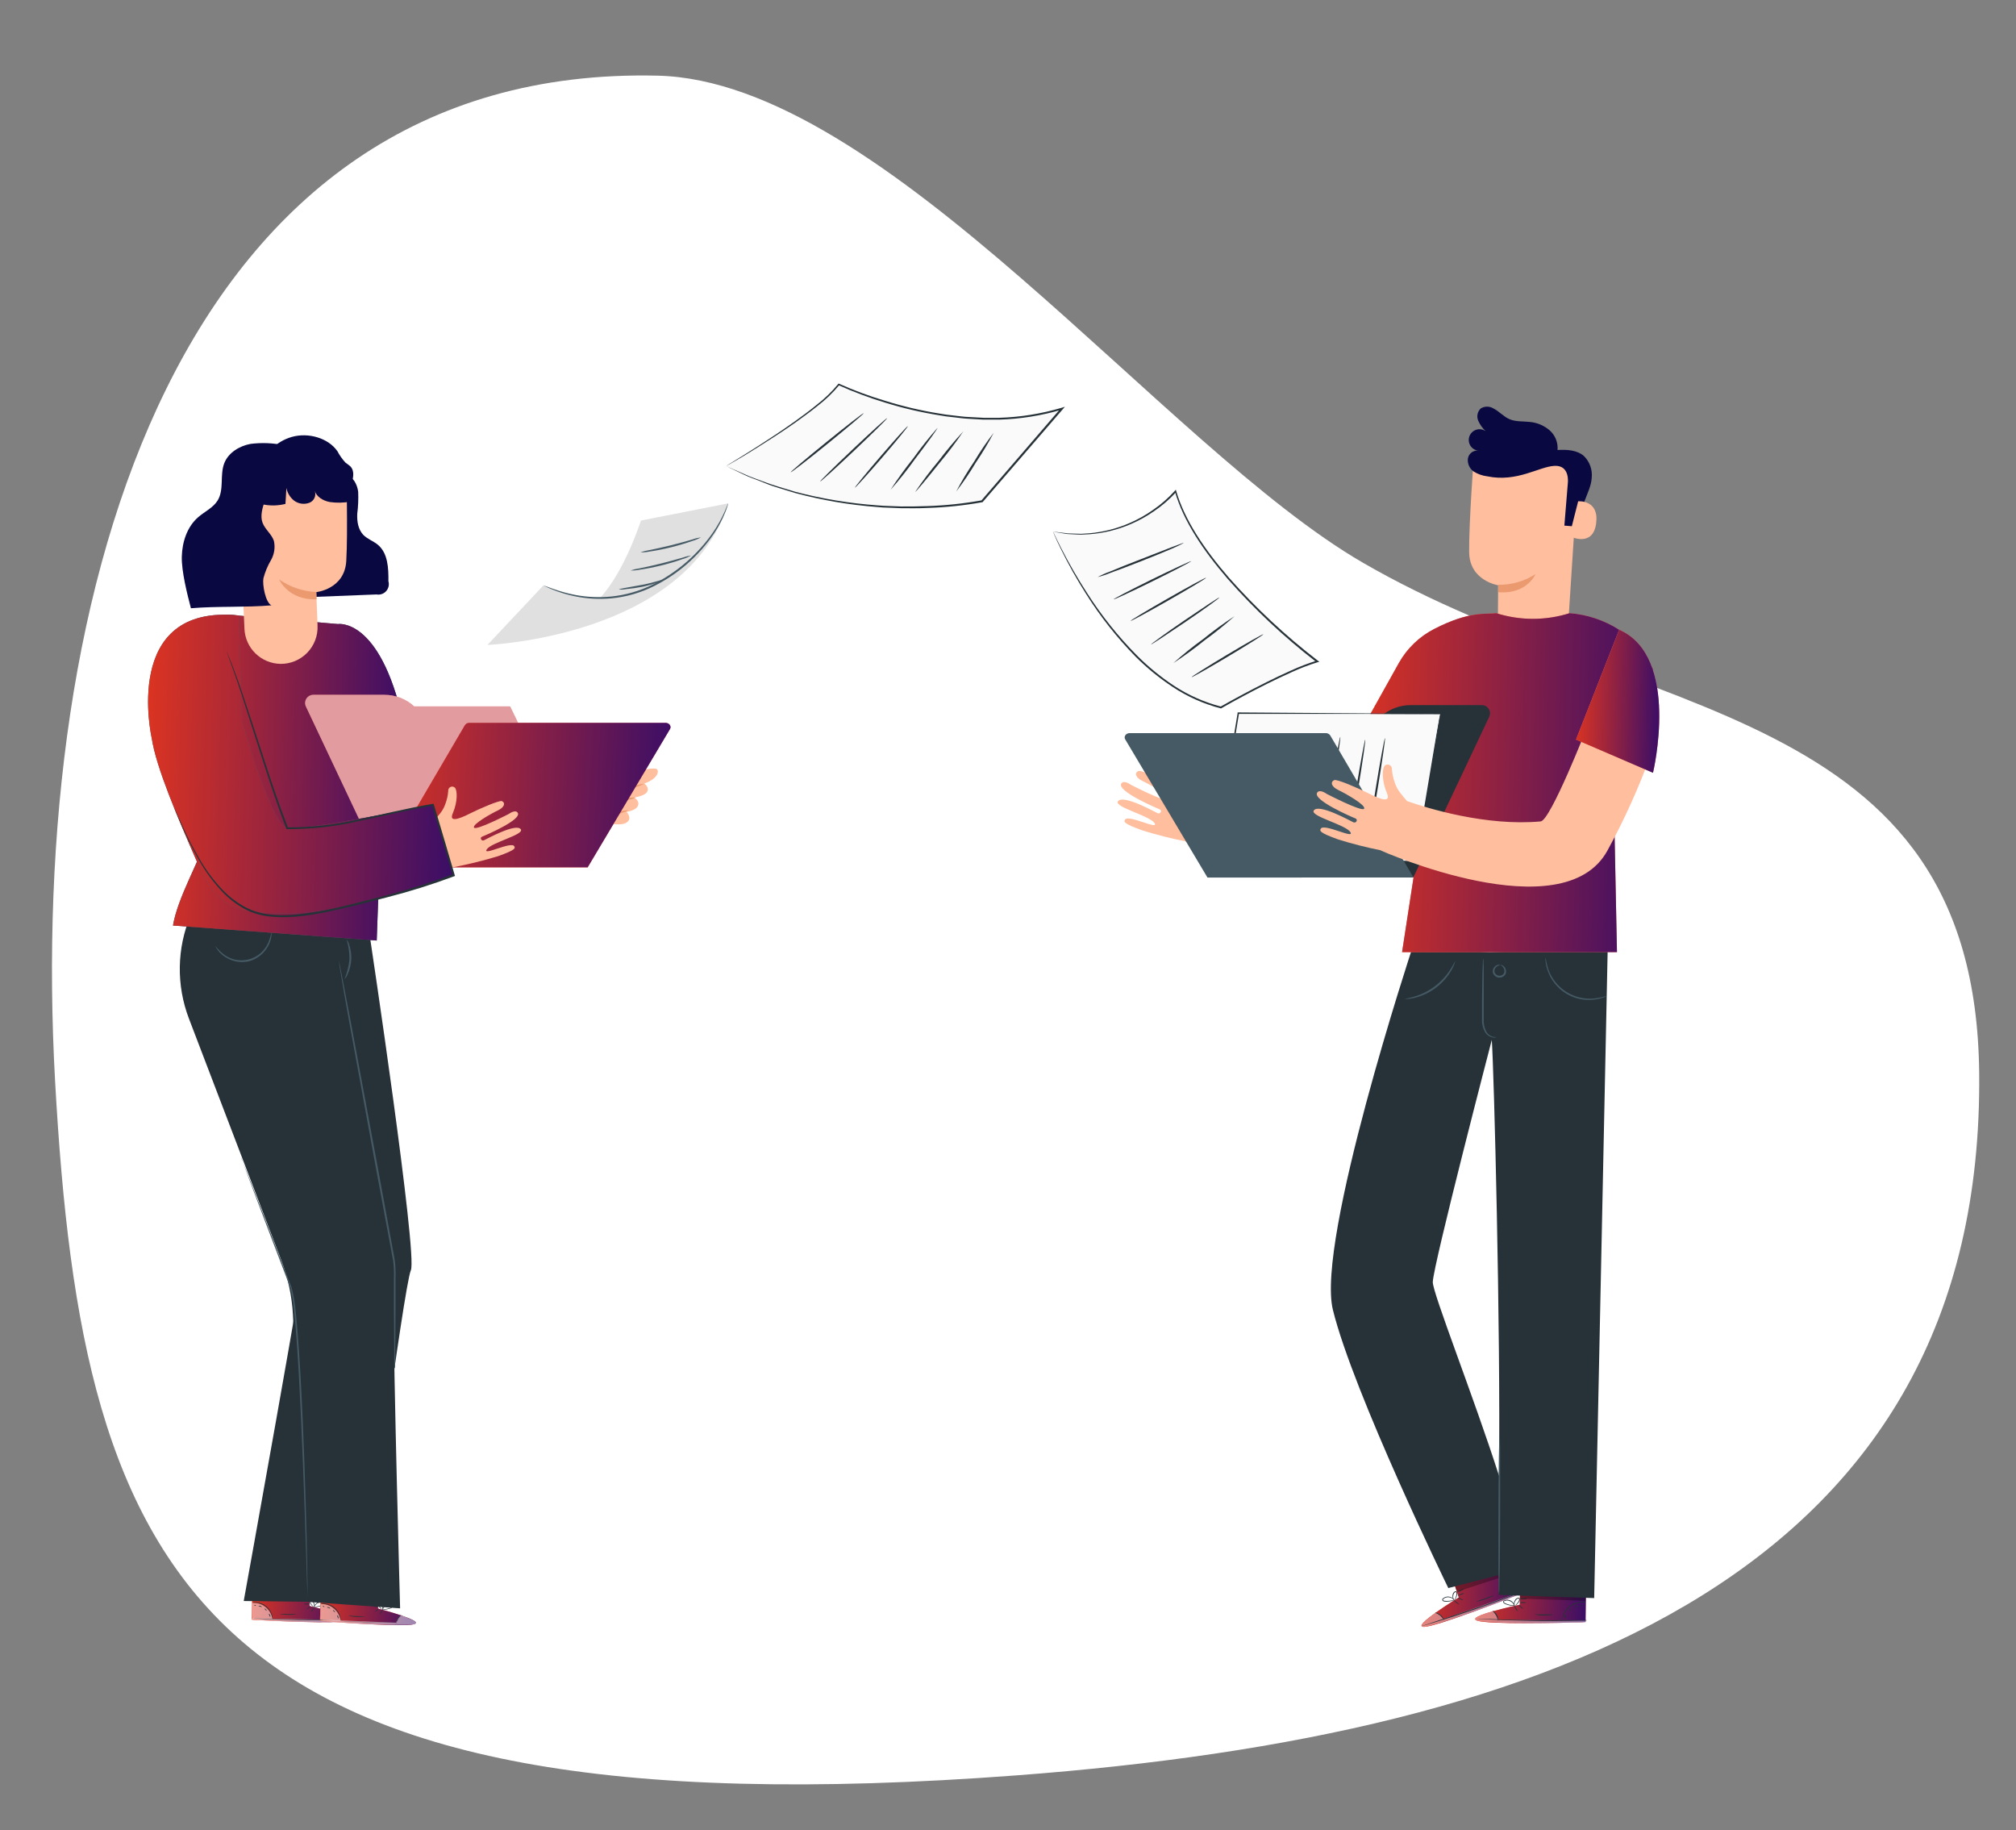 <svg width="531" height="482" viewBox="0 0 531 482" fill="none" xmlns="http://www.w3.org/2000/svg">
<rect x="0" y="0" width="531" height="482" fill="#808080" stroke="none"/>
<path d="M521.304 282.578C522.644 413.259 410.337 456.766 268.03 467.527C51.018 483.937 21.819 415.376 14.52 284.883C7.22 154.391 47.045 17.015 173.178 19.924C233.106 21.307 306.431 117.771 358.994 148.202C431.594 190.235 520.299 184.411 521.304 282.578Z" fill="white"/>
<path d="M128.387 169.851C128.387 169.851 180.727 167.791 191.817 132.561L168.817 137.091C168.817 137.091 164.587 150.431 158.027 157.491C158.027 157.491 155.137 158.491 143.137 154.161L128.387 169.851Z" fill="#E0E0E0"/>
<path d="M143.156 154.161C143.156 154.161 143.946 154.451 145.366 154.981C147.365 155.718 149.422 156.287 151.516 156.681C154.621 157.261 157.792 157.403 160.936 157.101C164.783 156.72 168.528 155.639 171.986 153.911C178.297 150.753 183.718 146.067 187.756 140.281C188.966 138.528 190.01 136.667 190.876 134.721C191.476 133.331 191.756 132.541 191.806 132.561C191.775 132.763 191.721 132.961 191.646 133.151C191.516 133.521 191.366 134.101 191.066 134.801C190.264 136.795 189.259 138.702 188.066 140.491C184.071 146.406 178.615 151.187 172.226 154.371C168.712 156.131 164.9 157.219 160.986 157.581C157.8 157.869 154.589 157.687 151.456 157.041C149.349 156.613 147.286 155.987 145.296 155.171C144.586 154.901 144.066 154.611 143.706 154.451C143.515 154.37 143.331 154.273 143.156 154.161Z" fill="#455A64"/>
<path d="M184.648 141.501C183.943 141.898 183.195 142.214 182.418 142.441C181.008 142.941 179.028 143.561 176.818 144.111C174.608 144.661 172.558 145.041 171.078 145.251C170.286 145.417 169.476 145.484 168.668 145.451C169.433 145.192 170.219 145.001 171.018 144.881C172.478 144.581 174.488 144.151 176.688 143.611C178.888 143.071 180.868 142.501 182.298 142.091C183.058 141.813 183.846 141.615 184.648 141.501Z" fill="#455A64"/>
<path d="M182.058 146.281C181.354 146.681 180.606 146.997 179.828 147.221C177.991 147.875 176.122 148.436 174.228 148.901C172.008 149.441 169.978 149.821 168.498 150.031C167.703 150.197 166.89 150.267 166.078 150.241C166.828 149.981 167.602 149.797 168.388 149.691C169.848 149.391 171.858 148.961 174.068 148.411C176.278 147.861 178.248 147.311 179.678 146.891C180.45 146.611 181.247 146.407 182.058 146.281Z" fill="#455A64"/>
<path d="M175.095 152.551C174.587 152.894 174.026 153.151 173.435 153.311C172.059 153.827 170.645 154.234 169.205 154.531C167.767 154.811 166.315 155.018 164.855 155.151C164.256 155.267 163.642 155.294 163.035 155.231C163.035 155.061 165.765 154.641 169.105 154.021C172.445 153.401 175.045 152.381 175.095 152.551Z" fill="#455A64"/>
<path d="M277.387 140.001C277.387 140.001 293.967 179.541 321.587 186.291C321.587 186.291 338.707 176.521 346.967 174.181C346.967 174.181 315.707 150.811 309.657 129.381C309.647 129.381 297.597 143.981 277.387 140.001Z" fill="#FAFAFA"/>
<path d="M277.387 140.001L277.997 140.071L279.837 140.301C280.247 140.301 280.707 140.421 281.207 140.471L282.847 140.521C283.437 140.521 284.077 140.591 284.757 140.581L286.927 140.441C290.631 140.119 294.256 139.19 297.657 137.691C299.766 136.769 301.776 135.636 303.657 134.311C305.787 132.86 307.734 131.158 309.457 129.241L309.707 128.961L309.807 129.321C312.027 136.951 317.227 144.671 323.697 152.141C330.733 160.087 338.504 167.349 346.907 173.831L347.087 173.961L347.497 174.281L346.997 174.421C344.672 175.138 342.397 176.01 340.187 177.031C337.977 178.031 335.827 179.031 333.717 180.091C329.517 182.191 325.487 184.351 321.717 186.501L321.627 186.551H321.527C317.025 185.376 312.748 183.467 308.867 180.901C305.343 178.57 302.064 175.89 299.077 172.901C294.19 167.91 289.849 162.412 286.127 156.501C283.655 152.628 281.405 148.619 279.387 144.491C278.677 143.061 278.167 141.931 277.837 141.171L277.477 140.301C277.431 140.205 277.394 140.104 277.367 140.001C277.425 140.09 277.475 140.183 277.517 140.281L277.917 141.141C278.277 141.891 278.807 143.001 279.537 144.421C281.615 148.486 283.902 152.441 286.387 156.271C290.14 162.134 294.497 167.587 299.387 172.541C302.36 175.529 305.626 178.209 309.137 180.541C312.975 183.072 317.206 184.951 321.657 186.101H321.477C325.297 183.941 329.327 181.781 333.537 179.671C335.651 178.611 337.814 177.584 340.027 176.591C342.26 175.563 344.558 174.684 346.907 173.961L346.827 174.421L346.637 174.281C338.209 167.77 330.423 160.466 323.387 152.471C316.907 144.961 311.697 137.181 309.477 129.471L309.837 129.541C308.078 131.474 306.094 133.19 303.927 134.651C302.01 135.981 299.963 137.114 297.817 138.031C294.364 139.517 290.687 140.416 286.937 140.691L284.757 140.801C284.067 140.801 283.427 140.741 282.837 140.721L281.187 140.641C280.687 140.581 280.257 140.491 279.857 140.441L278.027 140.131L277.387 140.001Z" fill="#263238"/>
<path d="M311.718 142.921C311.718 142.921 311.798 142.921 311.718 142.971C311.676 143.021 311.625 143.061 311.568 143.091C311.364 143.218 311.154 143.335 310.938 143.441C310.388 143.721 309.568 144.101 308.558 144.541C306.558 145.421 303.708 146.541 300.558 147.801C297.408 149.061 294.558 150.111 292.488 150.861C291.388 151.322 290.255 151.696 289.098 151.981C290.145 151.412 291.235 150.924 292.358 150.521C294.358 149.681 297.228 148.521 300.358 147.321L308.358 144.201C310.488 143.411 311.838 142.911 311.718 142.921Z" fill="#263238"/>
<path d="M313.757 147.771C313.817 147.901 309.297 150.261 303.657 153.041C298.017 155.821 293.387 157.961 293.317 157.841C293.247 157.721 297.777 155.351 303.427 152.571C309.077 149.791 313.697 147.691 313.757 147.771Z" fill="#263238"/>
<path d="M317.688 152.151C317.758 152.281 313.358 154.921 307.858 158.061C302.358 161.201 297.858 163.641 297.778 163.521C297.698 163.401 302.098 160.751 307.598 157.611C313.098 154.471 317.608 152.031 317.688 152.151Z" fill="#263238"/>
<path d="M321.177 157.351C321.257 157.471 317.297 160.351 312.317 163.731C307.337 167.111 303.237 169.801 303.157 169.731C303.077 169.661 307.047 166.731 312.017 163.351C316.987 159.971 321.097 157.241 321.177 157.351Z" fill="#263238"/>
<path d="M325.189 162.261C322.665 164.513 320.028 166.636 317.289 168.621C314.65 170.76 311.903 172.763 309.059 174.621C311.58 172.358 314.221 170.232 316.969 168.251C319.604 166.114 322.347 164.114 325.189 162.261Z" fill="#263238"/>
<path d="M332.769 167.031C332.849 167.151 328.669 169.781 323.449 172.901C318.229 176.021 313.919 178.451 313.849 178.331C313.779 178.211 317.949 175.581 323.179 172.451C328.409 169.321 332.699 166.901 332.769 167.031Z" fill="#263238"/>
<path d="M191.258 122.761C191.258 122.761 215.258 108.911 220.938 101.281C220.938 101.281 252.298 116.281 279.688 107.601L258.688 132.001C258.688 132.001 224.458 139.351 191.258 122.761Z" fill="#FAFAFA"/>
<path d="M191.255 122.761L195.995 124.831C197.465 125.551 199.435 126.191 201.675 127.041C203.915 127.891 206.575 128.611 209.495 129.521C216.544 131.365 223.748 132.557 231.015 133.081C232.015 133.181 233.115 133.231 234.185 133.261L237.445 133.381C239.655 133.381 241.915 133.381 244.225 133.281C249.046 133.126 253.849 132.618 258.595 131.761L258.455 131.841L278.095 109.051L279.485 107.431L279.765 107.851C274.361 109.456 268.771 110.35 263.135 110.511H259.055L255.055 110.281C253.735 110.231 252.435 110.021 251.145 109.881L249.215 109.661C248.575 109.571 247.945 109.451 247.315 109.351C242.505 108.581 237.757 107.468 233.105 106.021C228.923 104.759 224.828 103.225 220.845 101.431L221.095 101.371C219.365 103.451 217.406 105.33 215.255 106.971C213.255 108.581 211.305 109.971 209.475 111.291C205.785 113.881 202.475 115.971 199.795 117.661C197.115 119.351 194.955 120.661 193.505 121.471L191.835 122.421C191.455 122.641 191.275 122.721 191.255 122.731C191.235 122.741 191.435 122.601 191.805 122.371L193.435 121.371C194.875 120.491 196.985 119.191 199.675 117.471C202.365 115.751 205.615 113.631 209.285 111.021C211.105 109.711 213.055 108.301 215.025 106.681C217.144 105.052 219.073 103.191 220.775 101.131L220.875 101.001L221.025 101.071C224.992 102.84 229.071 104.346 233.235 105.581C237.867 107.023 242.596 108.132 247.385 108.901C248.015 109.001 248.635 109.111 249.275 109.201L251.185 109.421C252.475 109.551 253.765 109.771 255.085 109.811L259.085 110.031H263.135C268.722 109.863 274.265 108.975 279.625 107.391L280.485 107.121L279.905 107.801L278.505 109.421L258.855 132.191L258.795 132.261H258.715C253.942 133.118 249.112 133.623 244.265 133.771C241.945 133.891 239.675 133.841 237.455 133.841L234.185 133.711C233.105 133.711 232.045 133.621 231.005 133.521C223.699 132.966 216.46 131.727 209.385 129.821C206.465 128.881 203.785 128.201 201.565 127.261C199.345 126.321 197.375 125.741 195.865 124.961L191.255 122.761Z" fill="#263238"/>
<path d="M227.498 108.821C227.588 108.931 223.348 112.501 218.038 116.821C212.728 121.141 208.338 124.501 208.248 124.391C208.158 124.281 212.388 120.701 217.708 116.391C223.028 112.081 227.388 108.691 227.498 108.821Z" fill="#263238"/>
<path d="M233.668 110.121C233.768 110.221 229.898 114.041 225.018 118.651C220.138 123.261 216.118 126.911 216.018 126.811C215.918 126.711 219.788 122.881 224.668 118.271C229.548 113.661 233.568 110.011 233.668 110.121Z" fill="#263238"/>
<path d="M239.119 112.221C239.229 112.321 236.189 116.031 232.339 120.511C228.489 124.991 225.259 128.511 225.159 128.451C225.059 128.391 228.079 124.651 231.939 120.171C235.799 115.691 239.019 112.131 239.119 112.221Z" fill="#263238"/>
<path d="M246.929 112.691C247.039 112.781 244.369 116.501 240.929 121.001C238.948 123.779 236.822 126.449 234.559 129.001C236.418 126.132 238.42 123.359 240.559 120.691C242.545 117.919 244.671 115.249 246.929 112.691Z" fill="#263238"/>
<path d="M253.746 113.581C251.842 116.396 249.796 119.113 247.616 121.721C244.106 126.121 241.176 129.621 241.066 129.531C242.973 126.715 245.022 123.998 247.206 121.391C249.254 118.68 251.437 116.073 253.746 113.581Z" fill="#263238"/>
<path d="M261.738 113.971C260.305 116.681 258.726 119.312 257.008 121.851C255.439 124.484 253.716 127.021 251.848 129.451C253.275 126.737 254.854 124.106 256.578 121.571C258.143 118.936 259.866 116.398 261.738 113.971Z" fill="#263238"/>
<path d="M412.715 169.601L394.595 168.601C394.485 166.481 394.595 154.131 394.595 154.131C394.595 154.131 387.055 152.961 386.965 145.421C386.875 137.881 388.175 120.571 388.175 120.571C392.462 118.731 397.162 118.067 401.79 118.649C406.418 119.231 410.808 121.037 414.505 123.881L415.615 124.741L412.715 169.601Z" fill="#FFBE9D"/>
<path d="M394.625 154.001C398.104 154.061 401.522 153.087 404.445 151.201C404.445 151.201 402.125 156.631 394.605 155.951L394.625 154.001Z" fill="#EB996E"/>
<path d="M389.445 118.691C389.012 118.654 388.594 118.516 388.222 118.291C387.851 118.065 387.536 117.757 387.303 117.39C387.07 117.023 386.924 116.608 386.878 116.176C386.831 115.743 386.885 115.306 387.034 114.898C387.184 114.49 387.425 114.122 387.74 113.822C388.055 113.523 388.435 113.299 388.85 113.17C389.265 113.041 389.704 113.009 390.133 113.077C390.563 113.145 390.97 113.31 391.325 113.561C390.466 112.766 389.785 111.798 389.325 110.721C389.107 110.18 389.06 109.585 389.19 109.017C389.321 108.448 389.623 107.933 390.055 107.541C390.548 107.247 391.111 107.092 391.685 107.092C392.259 107.092 392.823 107.247 393.315 107.541C394.875 108.321 396.045 109.751 397.655 110.421C399.265 111.091 401.105 110.921 402.855 111.111C404.807 111.266 406.659 112.037 408.145 113.311C408.878 113.953 409.45 114.758 409.815 115.661C410.179 116.564 410.327 117.541 410.245 118.511C412.715 118.361 415.435 118.511 417.245 120.141C417.98 120.884 418.541 121.78 418.887 122.766C419.233 123.752 419.355 124.802 419.245 125.841C419.125 127.921 418.145 129.841 417.405 131.841C417.228 132.4 416.939 132.917 416.555 133.361L415.385 138.691L412.045 138.421L412.955 127.221C412.955 127.221 413.585 122.511 409.495 122.681C405.405 122.851 399.595 127.081 391.745 125.441C390.457 125.29 389.219 124.849 388.125 124.151C387.596 123.771 387.179 123.256 386.917 122.66C386.655 122.064 386.558 121.408 386.635 120.761C386.736 120.116 387.088 119.536 387.615 119.148C388.141 118.761 388.799 118.596 389.445 118.691Z" fill="#090841"/>
<path d="M415.678 132.012C415.848 132.012 421.298 131.592 420.398 137.942C419.498 144.292 413.398 141.282 413.398 141.102C413.398 140.922 415.678 132.012 415.678 132.012Z" fill="#FFBE9D"/>
<path d="M400.296 422.611L400.506 413.381L417.796 413.661L417.626 427.161L416.556 427.221C411.786 427.401 392.266 427.831 389.096 426.811C385.556 425.691 400.296 422.611 400.296 422.611Z" fill="#FF725E"/>
<path d="M400.296 422.611L400.506 413.381L417.796 413.661L417.626 427.161L416.556 427.221C411.786 427.401 392.266 427.831 389.096 426.811C385.556 425.691 400.296 422.611 400.296 422.611Z" fill="url(#paint0_linear_2151_630)"/>
<g opacity="0.4">
<path d="M393.098 424.361C393.098 424.361 387.928 425.761 388.548 426.621C389.168 427.481 408.918 427.791 417.628 427.161V426.781L394.628 426.611C394.628 426.611 394.098 424.421 393.098 424.361Z" fill="white"/>
</g>
<path d="M417.877 426.771H417.587H416.727L413.587 426.851C410.927 426.911 407.267 426.931 403.207 426.851C399.147 426.771 395.487 426.651 392.837 426.521L389.697 426.341L388.847 426.281H389.707L392.847 426.391C395.497 426.491 399.167 426.601 403.217 426.661C407.267 426.721 410.927 426.721 413.587 426.661H417.877V426.771Z" fill="#263238"/>
<path d="M394.587 426.881C394.459 426.358 394.271 425.851 394.027 425.371C393.739 424.93 393.403 424.521 393.027 424.151C393.556 424.364 393.992 424.757 394.257 425.261C394.559 425.744 394.676 426.319 394.587 426.881Z" fill="#263238"/>
<path d="M399.727 424.371C399.677 424.371 399.437 424.101 399.197 423.701C398.957 423.301 398.787 422.951 398.837 422.921C398.887 422.891 399.127 423.191 399.377 423.591C399.627 423.991 399.777 424.341 399.727 424.371Z" fill="#263238"/>
<path d="M401.135 423.692C401.135 423.742 400.825 423.552 400.535 423.282C400.245 423.012 400.035 422.752 400.075 422.712C400.115 422.672 400.385 422.852 400.675 423.122C400.965 423.392 401.175 423.612 401.135 423.692Z" fill="#263238"/>
<path d="M402.046 422.042C401.756 422.137 401.45 422.171 401.146 422.142C400.842 422.177 400.533 422.139 400.246 422.032C400.535 421.93 400.842 421.896 401.146 421.932C401.451 421.897 401.759 421.935 402.046 422.042Z" fill="#263238"/>
<path d="M402.387 420.892C402.086 421.077 401.74 421.174 401.387 421.172C401.045 421.221 400.696 421.165 400.387 421.012C400.718 420.962 401.053 420.946 401.387 420.962C401.717 420.909 402.052 420.885 402.387 420.892Z" fill="#263238"/>
<path d="M399.168 422.861C398.801 422.919 398.426 422.919 398.058 422.861C397.657 422.805 397.262 422.712 396.878 422.581C396.644 422.512 396.419 422.415 396.208 422.291C396.076 422.215 395.978 422.089 395.938 421.941C395.922 421.859 395.929 421.774 395.959 421.696C395.989 421.618 396.041 421.551 396.108 421.501C396.534 421.293 397.021 421.243 397.481 421.36C397.941 421.477 398.344 421.754 398.618 422.141C398.791 422.357 398.911 422.611 398.968 422.881C398.988 422.98 398.988 423.082 398.968 423.181C398.857 422.84 398.691 422.52 398.478 422.231C398.23 421.937 397.904 421.719 397.538 421.601C397.324 421.521 397.095 421.486 396.866 421.498C396.637 421.51 396.413 421.569 396.208 421.671C396.028 421.791 396.098 422.001 396.288 422.121C396.485 422.235 396.693 422.328 396.908 422.401C397.279 422.535 397.66 422.639 398.048 422.711C398.748 422.811 399.168 422.821 399.168 422.861Z" fill="#263238"/>
<path d="M398.877 422.911C398.74 422.676 398.697 422.397 398.757 422.132C398.804 421.845 398.913 421.572 399.077 421.332C399.172 421.168 399.308 421.03 399.47 420.932C399.633 420.835 399.817 420.779 400.007 420.771C400.119 420.798 400.218 420.867 400.281 420.963C400.344 421.06 400.368 421.178 400.347 421.292C400.317 421.471 400.249 421.641 400.147 421.792C399.995 422.031 399.817 422.252 399.617 422.452C399.438 422.648 399.215 422.799 398.967 422.892C398.967 422.892 399.197 422.692 399.507 422.352C399.686 422.146 399.846 421.925 399.987 421.691C400.137 421.451 400.247 421.042 399.987 420.982C399.727 420.922 399.417 421.221 399.247 421.441C399.088 421.656 398.976 421.901 398.917 422.161C398.883 422.41 398.87 422.661 398.877 422.911Z" fill="#263238"/>
<path d="M417.607 422.042C417.18 422.018 416.753 422.018 416.327 422.042C415.307 422.141 414.337 422.526 413.527 423.152C412.717 423.778 412.099 424.62 411.747 425.582C411.467 426.322 411.437 426.811 411.397 426.811C411.357 426.811 411.397 426.681 411.397 426.461C411.431 426.144 411.501 425.832 411.607 425.532C411.932 424.52 412.556 423.631 413.397 422.982C414.241 422.338 415.257 421.959 416.317 421.892C416.649 421.859 416.984 421.859 417.317 421.892C417.487 421.992 417.607 422.022 417.607 422.042Z" fill="#263238"/>
<path d="M415.927 414.812C416.029 415.995 416.059 417.184 416.017 418.372C416.047 419.556 416.01 420.741 415.907 421.922C415.76 419.554 415.76 417.179 415.907 414.812H415.927Z" fill="#263238"/>
<path d="M409.218 425.211C408.387 425.388 407.537 425.458 406.688 425.421C405.841 425.452 404.993 425.368 404.168 425.171C404.168 425.111 405.298 425.171 406.698 425.171C408.098 425.171 409.218 425.151 409.218 425.211Z" fill="#263238"/>
<path d="M412.607 425.251C412.607 425.301 412.507 425.491 412.387 425.751C412.267 426.011 412.207 426.241 412.147 426.231C412.087 426.221 412.057 425.961 412.147 425.661C412.237 425.361 412.567 425.211 412.607 425.251Z" fill="#263238"/>
<path d="M413.906 423.691C413.906 423.691 413.836 423.911 413.656 424.081C413.476 424.251 413.286 424.371 413.246 424.331C413.206 424.291 413.326 424.111 413.506 423.931C413.686 423.751 413.866 423.691 413.906 423.691Z" fill="#263238"/>
<path d="M415.748 422.991C415.748 423.051 415.508 423.041 415.248 423.131C414.988 423.221 414.808 423.341 414.768 423.301C414.728 423.261 414.868 423.031 415.188 422.931C415.508 422.831 415.768 422.941 415.748 422.991Z" fill="#263238"/>
<path d="M417.046 422.691C417.046 422.691 416.966 422.831 416.826 422.881C416.686 422.931 416.546 422.931 416.526 422.881C416.506 422.831 416.606 422.741 416.756 422.681C416.906 422.621 417.026 422.611 417.046 422.691Z" fill="#263238"/>
<g opacity="0.3">
<path d="M417.588 421.572L400.328 421.012L400.388 418.932L417.748 420.482L417.588 421.572Z" fill="black"/>
</g>
<path d="M384.237 420.692L381.307 411.942L397.667 406.342L402.087 419.102L401.087 419.512C396.657 421.302 378.447 428.332 375.087 428.442C371.387 428.572 384.237 420.692 384.237 420.692Z" fill="#FF725E"/>
<path d="M384.237 420.692L381.307 411.942L397.667 406.342L402.087 419.102L401.087 419.512C396.657 421.302 378.447 428.332 375.087 428.442C371.387 428.572 384.237 420.692 384.237 420.692Z" fill="url(#paint1_linear_2151_630)"/>
<g opacity="0.4">
<path d="M378.056 424.781C378.056 424.781 373.666 427.861 374.546 428.451C375.426 429.041 394.096 422.641 402.086 419.101L401.936 418.741L380.226 426.391C380.226 426.391 379.026 424.501 378.056 424.781Z" fill="white"/>
</g>
<path d="M402.197 418.691L401.917 418.821L401.127 419.141L398.207 420.291C395.727 421.241 392.277 422.511 388.447 423.831C384.617 425.151 381.117 426.261 378.577 427.041L375.577 427.931L374.747 428.161C374.653 428.196 374.556 428.219 374.457 428.231L374.737 428.121L375.547 427.861L378.547 426.861C381.077 426.051 384.547 424.861 388.387 423.591C392.227 422.321 395.667 421.031 398.157 420.111L401.157 419.031L401.967 418.741L402.197 418.691Z" fill="#263238"/>
<path d="M380.316 426.691C380.031 426.244 379.696 425.831 379.316 425.461C378.88 425.141 378.407 424.875 377.906 424.671C378.481 424.676 379.032 424.902 379.446 425.301C379.894 425.644 380.203 426.138 380.316 426.691Z" fill="#263238"/>
<path d="M384.297 422.542C384.297 422.542 383.937 422.392 383.567 422.092C383.197 421.792 382.937 421.522 382.967 421.482C382.997 421.442 383.337 421.642 383.697 421.932C384.057 422.222 384.387 422.502 384.297 422.542Z" fill="#263238"/>
<path d="M385.388 421.391C385.388 421.441 385.048 421.391 384.678 421.201C384.308 421.011 384.028 420.881 384.048 420.821C384.068 420.761 384.388 420.821 384.758 421.011C385.128 421.201 385.388 421.341 385.388 421.391Z" fill="#263238"/>
<path d="M385.698 419.562C385.456 419.751 385.177 419.887 384.878 419.962C384.408 420.132 384.008 420.222 383.988 420.162C384.232 419.975 384.511 419.839 384.808 419.762C385.088 419.634 385.391 419.566 385.698 419.562Z" fill="#263238"/>
<path d="M385.606 418.371C385.606 418.421 385.286 418.751 384.746 418.981C384.441 419.149 384.092 419.219 383.746 419.181C384.048 419.022 384.362 418.888 384.686 418.781C384.981 418.618 385.288 418.481 385.606 418.371Z" fill="#263238"/>
<path d="M383.256 421.311C382.945 421.483 382.607 421.601 382.256 421.661C381.858 421.744 381.453 421.791 381.046 421.801C380.802 421.813 380.557 421.796 380.316 421.751C380.169 421.721 380.038 421.639 379.946 421.521C379.9 421.45 379.875 421.366 379.875 421.281C379.875 421.196 379.9 421.113 379.946 421.041C380.164 420.83 380.425 420.669 380.711 420.57C380.997 420.471 381.302 420.436 381.603 420.467C381.905 420.499 382.196 420.596 382.455 420.752C382.715 420.908 382.937 421.12 383.106 421.371C383.206 421.541 383.236 421.641 383.226 421.651C383.01 421.359 382.742 421.108 382.436 420.911C382.106 420.719 381.728 420.625 381.346 420.641C380.886 420.646 380.445 420.828 380.116 421.151C379.996 421.331 380.116 421.511 380.356 421.561C380.578 421.598 380.802 421.615 381.026 421.611C381.421 421.611 381.816 421.581 382.206 421.521C382.846 421.411 383.246 421.281 383.256 421.311Z" fill="#263238"/>
<path d="M383.006 421.451C382.801 421.278 382.666 421.036 382.626 420.771C382.557 420.485 382.557 420.187 382.626 419.901C382.658 419.713 382.739 419.537 382.86 419.39C382.981 419.242 383.138 419.129 383.316 419.061C383.431 419.049 383.546 419.082 383.637 419.153C383.728 419.224 383.788 419.327 383.806 419.441C383.846 419.615 383.846 419.797 383.806 419.971C383.751 420.249 383.657 420.519 383.526 420.771C383.431 421.018 383.277 421.238 383.076 421.411C383.076 421.411 383.216 421.151 383.396 420.711C383.499 420.46 383.573 420.199 383.616 419.931C383.686 419.661 383.616 419.231 383.366 419.271C383.116 419.311 382.916 419.691 382.826 419.951C382.753 420.208 382.733 420.476 382.766 420.741C382.823 420.985 382.904 421.222 383.006 421.451Z" fill="#263238"/>
<path d="M400.325 414.281C400.325 414.281 399.835 414.401 399.125 414.741C398.202 415.186 397.42 415.879 396.865 416.741C396.326 417.61 396.032 418.609 396.015 419.631C396.015 420.421 396.145 420.901 396.105 420.911C396.052 420.808 396.015 420.696 395.995 420.581C395.919 420.27 395.876 419.952 395.865 419.631C395.836 418.572 396.121 417.528 396.685 416.631C397.267 415.747 398.094 415.052 399.065 414.631C399.359 414.508 399.664 414.415 399.975 414.351C400.088 414.312 400.206 414.288 400.325 414.281Z" fill="#263238"/>
<path d="M396.297 408.062C396.789 409.14 397.22 410.245 397.587 411.372C398.016 412.477 398.383 413.605 398.687 414.752C398.184 413.677 397.75 412.571 397.387 411.442C396.958 410.337 396.594 409.208 396.297 408.062Z" fill="#263238"/>
<path d="M393.506 420.112C392.79 420.563 392.016 420.916 391.206 421.162C390.419 421.485 389.591 421.697 388.746 421.792C388.746 421.732 389.826 421.432 391.136 420.972C392.446 420.512 393.486 420.052 393.506 420.112Z" fill="#263238"/>
<path d="M396.719 419.012C396.719 419.012 396.719 419.262 396.719 419.542C396.719 419.822 396.719 420.062 396.659 420.082C396.599 420.102 396.479 419.852 396.509 419.522C396.539 419.192 396.669 418.982 396.719 419.012Z" fill="#263238"/>
<path d="M397.388 417.091C397.438 417.091 397.388 417.321 397.278 417.551C397.168 417.781 397.038 417.941 396.988 417.921C396.938 417.901 396.988 417.691 397.098 417.461C397.208 417.231 397.388 417.061 397.388 417.091Z" fill="#263238"/>
<path d="M398.898 415.811C398.898 415.871 398.688 415.941 398.478 416.111C398.268 416.281 398.138 416.461 398.088 416.441C398.038 416.421 398.088 416.141 398.348 415.941C398.608 415.741 398.898 415.751 398.898 415.811Z" fill="#263238"/>
<path d="M400.016 415.061C400.016 415.111 400.016 415.221 399.876 415.321C399.736 415.421 399.627 415.471 399.597 415.421C399.567 415.371 399.596 415.261 399.736 415.161C399.876 415.061 399.976 415.021 400.016 415.061Z" fill="#263238"/>
<g opacity="0.3">
<path d="M400.148 413.852L383.728 419.181L383.078 417.202L399.928 412.771L400.148 413.852Z" fill="black"/>
</g>
<path d="M351.076 344.951C356.456 366.841 381.476 418.221 381.476 418.221L394.756 414.791C394.756 418.131 394.756 420.031 394.756 420.031L419.896 420.861L423.456 249.861L392.256 250.741L371.926 249.861C371.926 249.861 346.586 326.691 351.076 344.951ZM377.386 337.621C377.536 332.961 392.926 273.871 392.926 273.871C393.506 282.081 395.256 349.201 394.836 388.671C388.116 367.691 377.316 340.461 377.386 337.621Z" fill="#263238"/>
<path d="M394.976 377.461C394.895 378.01 394.861 378.566 394.876 379.121C394.876 380.261 394.816 381.791 394.786 383.641C394.726 387.461 394.686 392.731 394.676 398.561C394.666 404.391 394.676 409.661 394.676 413.481L394.746 418.001C394.726 418.553 394.756 419.105 394.836 419.651C394.905 419.1 394.938 418.546 394.936 417.991C394.936 416.851 394.936 415.321 395.026 413.471C395.076 409.651 395.116 404.381 395.136 398.551C395.156 392.721 395.136 387.461 395.136 383.641C395.136 381.791 395.136 380.261 395.076 379.121C395.081 378.566 395.047 378.011 394.976 377.461Z" fill="#455A64"/>
<path d="M407.077 252.182C407.027 252.473 407.027 252.77 407.077 253.062C407.147 253.866 407.315 254.658 407.577 255.422C408.414 257.986 410.128 260.174 412.417 261.602C414.706 263.03 417.425 263.607 420.097 263.232C420.877 263.135 421.645 262.954 422.387 262.692C422.671 262.604 422.938 262.469 423.177 262.292C422.136 262.581 421.077 262.798 420.007 262.942C417.423 263.216 414.822 262.618 412.618 261.243C410.414 259.867 408.734 257.793 407.847 255.352C407.514 254.315 407.257 253.255 407.077 252.182Z" fill="#455A64"/>
<path d="M390.667 252.441C390.599 252.733 390.569 253.032 390.577 253.331C390.577 253.911 390.507 254.741 390.477 255.781C390.427 257.841 390.377 260.691 390.357 263.841V268.281C390.277 269.533 390.565 270.782 391.187 271.871C391.418 272.231 391.721 272.539 392.077 272.775C392.434 273.011 392.835 273.17 393.257 273.241C393.565 273.313 393.888 273.271 394.167 273.121C393.873 273.122 393.578 273.102 393.287 273.061C392.526 272.857 391.876 272.361 391.477 271.681C390.943 270.632 390.711 269.455 390.807 268.281C390.807 266.901 390.807 265.411 390.807 263.841C390.807 260.691 390.807 257.841 390.807 255.781C390.807 254.781 390.807 253.911 390.737 253.331C390.763 253.033 390.739 252.732 390.667 252.441Z" fill="#455A64"/>
<path d="M370.047 263.081C370.047 263.081 370.297 263.081 370.737 263.081C371.368 263.039 371.993 262.942 372.607 262.791C374.637 262.289 376.544 261.381 378.214 260.123C379.885 258.866 381.283 257.283 382.327 255.471C382.643 254.926 382.911 254.353 383.127 253.761C383.277 253.341 383.337 253.111 383.307 253.091C383.277 253.071 382.867 253.971 382.027 255.291C379.825 258.75 376.448 261.296 372.517 262.461C371.017 262.901 370.037 263.001 370.047 263.081Z" fill="#455A64"/>
<path d="M435.388 176.281C432.838 171.491 431.108 168.701 426.478 165.851C422.554 163.344 418.071 161.843 413.428 161.481C407.142 163.472 400.394 163.472 394.108 161.481C391.368 161.831 387.168 160.811 377.778 165.631C373.846 167.646 370.597 170.777 368.438 174.631L357.238 194.691L372.908 204.531L377.078 192.411L374.078 219.631L369.298 250.741H425.898L425.168 214.901C425.168 216.191 425.168 204.281 425.168 204.281L435.388 176.281Z" fill="#FF725E"/>
<path d="M435.388 176.281C432.838 171.491 431.108 168.701 426.478 165.851C422.554 163.344 418.071 161.843 413.428 161.481C407.142 163.472 400.394 163.472 394.108 161.481C391.368 161.831 387.168 160.811 377.778 165.631C373.846 167.646 370.597 170.777 368.438 174.631L357.238 194.691L372.908 204.531L377.078 192.411L374.078 219.631L369.298 250.741H425.898L425.168 214.901C425.168 216.191 425.168 204.281 425.168 204.281L435.388 176.281Z" fill="url(#paint2_linear_2151_630)"/>
<path d="M294.437 211.061C295.667 209.061 304.137 213.801 304.887 214.151C305.637 214.501 306.157 213.431 305.467 213.151C304.467 212.751 294.147 208.321 295.337 206.371C295.997 205.291 297.827 206.651 297.827 206.651C297.827 206.651 307.177 211.511 307.707 210.571C308.237 209.631 302.847 206.571 300.957 205.691C299.067 204.811 298.747 203.551 299.827 203.051C300.567 202.711 306.427 205.311 308.277 206.241C310.127 207.171 315.157 209.811 313.737 206.491C312.317 203.171 312.467 200.091 313.097 199.281C313.26 199.112 313.471 198.997 313.701 198.953C313.932 198.91 314.17 198.939 314.383 199.036C314.597 199.134 314.774 199.296 314.891 199.499C315.008 199.703 315.059 199.937 315.037 200.171C315.123 201.388 315.383 202.587 315.807 203.731C316.109 204.664 316.565 205.539 317.157 206.321C317.857 207.221 318.487 207.961 319.027 208.581C324.427 210.461 339.827 215.231 354.227 213.921C356.827 213.681 366.517 188.921 366.517 188.921L383.167 196.471C380.024 205.122 376.223 213.52 371.797 221.591C360.107 242.931 312.137 221.591 312.137 221.591V221.541C308.341 220.796 304.589 219.845 300.897 218.691C295.847 216.871 295.997 216.411 296.317 215.861C297.157 214.381 305.317 218.731 304.107 216.781C302.897 214.831 293.497 212.571 294.437 211.061Z" fill="#FFBE9D"/>
<path d="M395.197 254.141C395.197 254.221 395.777 254.311 396.107 255.071C396.201 255.275 396.25 255.497 396.25 255.721C396.25 255.945 396.201 256.167 396.107 256.371C395.956 256.584 395.748 256.751 395.507 256.852C395.265 256.953 395.001 256.984 394.743 256.943C394.485 256.901 394.243 256.788 394.046 256.616C393.849 256.444 393.704 256.221 393.627 255.971C393.598 255.749 393.619 255.524 393.688 255.311C393.757 255.098 393.873 254.903 394.027 254.741C394.339 254.427 394.741 254.217 395.177 254.141C395.177 254.141 395.057 254.041 394.787 254.041C394.413 254.067 394.059 254.222 393.787 254.481C393.569 254.674 393.4 254.916 393.294 255.188C393.188 255.459 393.148 255.751 393.177 256.041C393.258 256.396 393.444 256.72 393.71 256.969C393.976 257.218 394.31 257.383 394.67 257.441C395.03 257.499 395.399 257.448 395.73 257.295C396.061 257.141 396.338 256.893 396.527 256.581C396.646 256.318 396.7 256.03 396.686 255.741C396.673 255.453 396.591 255.172 396.447 254.921C396.268 254.583 395.973 254.321 395.617 254.181C395.387 254.091 395.197 254.121 395.197 254.141Z" fill="#455A64"/>
<path d="M392.257 188.752L372.257 231.082H318.047L338.507 188.692H363.727C365.883 186.749 368.685 185.679 371.587 185.692H390.307C390.668 185.694 391.022 185.786 391.338 185.961C391.654 186.135 391.921 186.386 392.115 186.691C392.309 186.995 392.423 187.343 392.448 187.703C392.473 188.063 392.407 188.423 392.257 188.752Z" fill="#263238"/>
<path d="M379.336 188.101L326.136 187.901L319.766 226.691L372.956 226.961L379.336 188.101Z" fill="#FAFAFA"/>
<path d="M379.385 188.111C379.385 188.111 379.385 188.331 379.295 188.791C379.205 189.251 379.115 189.951 378.985 190.791C378.695 192.611 378.285 195.251 377.755 198.611C376.665 205.431 375.105 215.171 373.215 226.961V227.141H373.035L319.875 226.911H319.535L319.585 226.611C321.885 212.681 324.055 199.481 325.975 187.821V187.621H326.175L364.675 187.891L375.545 188.001H378.405H379.135H379.375H375.385H364.455H326.115L326.355 187.801L320.015 226.691L319.765 226.391L372.925 226.711L372.715 226.891C374.715 215.171 376.315 205.491 377.455 198.721C378.035 195.351 378.455 192.721 378.805 190.861C378.952 189.968 379.072 189.278 379.165 188.791C379.275 188.361 379.385 188.111 379.385 188.111Z" fill="#263238"/>
<path d="M330.717 221.121C330.577 221.121 331.497 214.771 332.777 207.001C334.057 199.231 335.197 192.951 335.337 193.001C335.477 193.051 334.567 199.341 333.287 207.121C332.007 214.901 330.857 221.141 330.717 221.121Z" fill="#263238"/>
<path d="M336.585 220.741C336.445 220.741 337.305 214.741 338.515 207.411C339.725 200.081 340.815 194.131 340.955 194.151C341.095 194.171 340.235 200.151 339.025 207.491C337.815 214.831 336.735 220.771 336.585 220.741Z" fill="#263238"/>
<path d="M342.779 220.251C342.629 220.251 343.499 214.251 344.699 206.911C345.899 199.571 346.999 193.631 347.139 193.661C347.279 193.691 346.419 199.661 345.219 206.991C344.019 214.321 342.919 220.271 342.779 220.251Z" fill="#263238"/>
<path d="M348.667 220.631C348.527 220.631 349.387 214.631 350.587 207.301C351.787 199.971 352.887 194.021 353.027 194.041C353.167 194.061 352.307 200.041 351.107 207.381C349.907 214.721 348.807 220.691 348.667 220.631Z" fill="#263238"/>
<path d="M355.226 221.362C355.086 221.362 355.946 215.362 357.156 208.022C358.366 200.682 359.456 194.752 359.596 194.772C359.736 194.792 358.876 200.772 357.666 208.112C356.456 215.452 355.386 221.382 355.226 221.362Z" fill="#263238"/>
<path d="M360.439 220.951C360.289 220.951 361.159 214.951 362.359 207.611C363.559 200.271 364.659 194.341 364.799 194.361C364.939 194.381 364.079 200.361 362.869 207.701C361.659 215.041 360.579 220.971 360.439 220.951Z" fill="#263238"/>
<path d="M372.296 231.082L350.386 193.692C350.258 193.496 350.083 193.337 349.876 193.229C349.67 193.12 349.439 193.066 349.206 193.072H297.546C296.546 193.072 295.926 193.972 296.376 194.722L318.046 231.112L372.296 231.082Z" fill="#455A64"/>
<path d="M346.027 213.471C347.247 211.471 355.717 216.211 356.467 216.551C357.217 216.891 357.737 215.831 357.047 215.551C356.047 215.151 345.737 210.721 346.917 208.771C347.577 207.691 349.407 209.051 349.407 209.051C349.407 209.051 358.767 213.911 359.297 212.971C359.827 212.031 354.437 208.971 352.547 208.081C350.657 207.191 350.337 205.951 351.417 205.451C352.147 205.101 358.007 207.711 359.857 208.641C361.707 209.571 366.737 212.211 365.317 208.891C363.897 205.571 364.057 202.491 364.677 201.681C364.839 201.512 365.051 201.398 365.281 201.354C365.512 201.31 365.75 201.339 365.963 201.437C366.176 201.535 366.354 201.696 366.471 201.9C366.588 202.103 366.639 202.338 366.617 202.571C366.708 203.788 366.967 204.986 367.387 206.131C367.69 207.062 368.15 207.935 368.747 208.711C369.437 209.621 370.067 210.361 370.617 210.971C376.017 212.861 391.417 217.631 405.807 216.321C408.407 216.081 418.097 191.321 418.097 191.321L434.757 198.861C431.614 207.519 427.812 215.924 423.387 224.001C411.707 245.341 363.737 224.001 363.737 224.001V223.941C359.932 223.185 356.17 222.227 352.467 221.071C347.417 219.251 347.577 218.791 347.887 218.241C348.727 216.751 356.887 221.111 355.687 219.151C354.487 217.191 345.087 214.981 346.027 213.471Z" fill="#FFBE9D"/>
<path d="M435.387 203.512C435.387 203.512 442.727 172.932 426.477 165.852L415.117 194.772L435.387 203.512Z" fill="#FF725E"/>
<path d="M435.387 203.512C435.387 203.512 442.727 172.932 426.477 165.852L415.117 194.772L435.387 203.512Z" fill="url(#paint3_linear_2151_630)"/>
<path d="M81.535 422.951V421.571L66.425 420.821L66.356 426.541L67.285 426.611C71.436 426.871 88.385 427.671 91.165 426.851C94.275 425.941 81.535 422.951 81.535 422.951Z" fill="#FF725E"/>
<path d="M81.535 422.951V421.571L66.425 420.821L66.356 426.541L67.285 426.611C71.436 426.871 88.385 427.671 91.165 426.851C94.275 425.941 81.535 422.951 81.535 422.951Z" fill="url(#paint4_linear_2151_630)"/>
<g opacity="0.5">
<path d="M71.816 426.472C71.608 425.201 70.934 424.053 69.926 423.252C68.945 422.444 67.694 422.04 66.426 422.122V426.322L71.816 426.472Z" fill="white"/>
</g>
<path opacity="0.5" d="M87.753 424.632C87.753 424.632 92.223 425.962 91.653 426.702C91.083 427.442 73.923 427.272 66.363 426.542V426.202L86.363 426.562C86.363 426.562 86.883 424.692 87.753 424.632Z" fill="white"/>
<path d="M66.157 426.191H66.417L67.157 426.241L69.887 426.391C72.197 426.491 75.387 426.591 78.887 426.631C82.387 426.671 85.607 426.631 87.887 426.571L90.617 426.481H91.357H91.617H90.617H87.877C85.577 426.481 82.387 426.481 78.877 426.481C75.367 426.481 72.167 426.361 69.877 426.291L67.137 426.201H66.137L66.157 426.191Z" fill="#263238"/>
<path d="M86.384 426.791C86.509 426.34 86.684 425.904 86.904 425.491C87.182 425.126 87.497 424.791 87.844 424.491C87.382 424.667 86.996 425 86.754 425.431C86.47 425.825 86.338 426.308 86.384 426.791Z" fill="#263238"/>
<path d="M81.987 424.502C82.037 424.502 82.247 424.272 82.467 423.932C82.687 423.592 82.837 423.282 82.797 423.262C82.757 423.242 82.537 423.482 82.317 423.832C82.097 424.182 81.947 424.472 81.987 424.502Z" fill="#263238"/>
<path d="M80.777 423.842C80.777 423.842 81.056 423.732 81.317 423.502C81.576 423.272 81.757 423.052 81.727 423.012C81.697 422.972 81.457 423.132 81.197 423.362C80.937 423.592 80.747 423.812 80.777 423.842Z" fill="#263238"/>
<path d="M80.023 422.421C80.272 422.516 80.538 422.554 80.803 422.531C81.07 422.56 81.339 422.533 81.593 422.451C81.342 422.356 81.072 422.318 80.803 422.341C80.541 422.312 80.275 422.34 80.023 422.421Z" fill="#263238"/>
<path d="M79.766 421.422C80.024 421.592 80.326 421.683 80.636 421.682C80.943 421.731 81.258 421.693 81.546 421.572C81.252 421.515 80.954 421.492 80.656 421.502C80.362 421.447 80.064 421.42 79.766 421.422Z" fill="#263238"/>
<path d="M82.516 423.191C82.846 423.25 83.185 423.25 83.516 423.191C83.855 423.147 84.189 423.073 84.516 422.971C84.72 422.911 84.918 422.831 85.106 422.731C85.165 422.7 85.218 422.658 85.26 422.606C85.303 422.555 85.336 422.495 85.356 422.431C85.371 422.36 85.365 422.286 85.338 422.219C85.311 422.151 85.265 422.093 85.206 422.051C84.969 421.932 84.71 421.868 84.445 421.863C84.181 421.857 83.919 421.911 83.678 422.021C83.437 422.13 83.224 422.292 83.054 422.495C82.884 422.697 82.761 422.935 82.696 423.191C82.676 423.277 82.676 423.366 82.696 423.451C82.795 423.153 82.947 422.875 83.146 422.631C83.362 422.375 83.652 422.19 83.976 422.101C84.164 422.039 84.362 422.015 84.56 422.031C84.757 422.046 84.95 422.101 85.126 422.191C85.276 422.301 85.216 422.481 85.046 422.581C84.87 422.674 84.685 422.751 84.496 422.811C84.169 422.918 83.834 423.002 83.496 423.061C82.886 423.171 82.516 423.161 82.516 423.191Z" fill="#263238"/>
<path d="M82.763 423.241C82.877 423.037 82.916 422.8 82.873 422.571C82.849 422.321 82.763 422.08 82.623 421.871C82.541 421.728 82.426 421.608 82.286 421.521C82.147 421.434 81.988 421.382 81.823 421.371C81.774 421.379 81.728 421.398 81.686 421.424C81.644 421.451 81.608 421.486 81.58 421.527C81.552 421.568 81.532 421.615 81.523 421.663C81.513 421.712 81.513 421.762 81.523 421.811C81.543 421.965 81.597 422.112 81.683 422.241C81.808 422.456 81.959 422.654 82.133 422.831C82.282 423.006 82.471 423.143 82.683 423.231C82.683 423.231 82.483 423.051 82.223 422.741C82.072 422.561 81.938 422.367 81.823 422.161C81.693 421.951 81.603 421.591 81.823 421.551C82.043 421.511 82.303 421.771 82.453 421.961C82.585 422.15 82.677 422.365 82.723 422.591C82.752 422.807 82.765 423.024 82.763 423.241Z" fill="#263238"/>
<path d="M66.504 422.081C66.504 422.081 66.934 422.081 67.614 422.131C68.493 422.24 69.326 422.586 70.024 423.131C70.713 423.697 71.23 424.446 71.514 425.291C71.626 425.643 71.72 426 71.794 426.361C71.813 426.262 71.813 426.16 71.794 426.061C71.776 425.786 71.726 425.514 71.644 425.251C71.382 424.368 70.861 423.583 70.148 423C69.434 422.417 68.562 422.062 67.644 421.981C67.368 421.949 67.09 421.949 66.814 421.981C66.704 421.991 66.598 422.025 66.504 422.081Z" fill="#263238"/>
<path d="M73.727 425.042C74.444 425.207 75.18 425.28 75.917 425.262C76.655 425.297 77.394 425.237 78.117 425.082C78.117 425.032 77.117 425.082 75.917 425.082C74.717 425.082 73.727 424.982 73.727 425.042Z" fill="#263238"/>
<path d="M70.773 424.991C70.773 424.991 70.853 425.201 70.953 425.421C71.053 425.641 71.103 425.851 71.153 425.851C71.203 425.851 71.233 425.611 71.153 425.351C71.073 425.091 70.803 424.951 70.773 424.991Z" fill="#263238"/>
<path d="M69.676 423.602C69.676 423.602 69.736 423.792 69.896 423.952C70.056 424.112 70.196 424.212 70.236 424.172C70.276 424.132 70.176 423.982 70.026 423.822C69.876 423.662 69.716 423.562 69.676 423.602Z" fill="#263238"/>
<path d="M68.094 422.952C68.094 423.002 68.304 423.002 68.524 423.082C68.744 423.162 68.904 423.282 68.944 423.252C68.984 423.222 68.854 423.002 68.584 422.912C68.314 422.822 68.084 422.902 68.094 422.952Z" fill="#263238"/>
<path d="M66.965 422.692C66.965 422.742 67.035 422.822 67.155 422.872C67.275 422.922 67.395 422.922 67.415 422.872C67.435 422.822 67.345 422.752 67.225 422.702C67.105 422.652 66.985 422.592 66.965 422.692Z" fill="#263238"/>
<path d="M99.556 423.622V422.232L84.476 421.142L84.266 426.852L85.196 426.942C89.336 427.302 106.266 428.492 109.066 427.742C112.226 426.902 99.556 423.622 99.556 423.622Z" fill="#FF725E"/>
<path d="M99.556 423.622V422.232L84.476 421.142L84.266 426.852L85.196 426.942C89.336 427.302 106.266 428.492 109.066 427.742C112.226 426.902 99.556 423.622 99.556 423.622Z" fill="url(#paint5_linear_2151_630)"/>
<g opacity="0.5">
<path d="M89.754 426.901C89.576 425.628 88.931 424.466 87.944 423.641C86.978 422.815 85.735 422.383 84.464 422.431L84.324 426.631L89.754 426.901Z" fill="white"/>
</g>
<path opacity="0.5" d="M105.735 425.451C105.735 425.451 110.165 426.881 109.585 427.601C109.005 428.321 91.855 427.761 84.305 426.851V426.511L104.305 427.341C104.305 427.341 104.865 425.451 105.735 425.451Z" fill="white"/>
<path d="M84.106 426.491H84.365L85.106 426.561L87.826 426.771C90.135 426.931 93.316 427.101 96.826 427.221C100.335 427.341 103.535 427.381 105.825 427.371H108.555H109.305H109.565C109.479 427.363 109.392 427.363 109.305 427.371H108.555H105.825C103.515 427.371 100.325 427.291 96.826 427.171C93.326 427.051 90.126 426.891 87.826 426.771L85.096 426.621H84.356L84.106 426.491Z" fill="#263238"/>
<path d="M104.384 427.572C104.592 426.645 105.133 425.827 105.904 425.271C105.445 425.453 105.054 425.771 104.782 426.183C104.51 426.594 104.371 427.079 104.384 427.572Z" fill="#263238"/>
<path d="M99.975 425.182C99.975 425.182 100.235 424.952 100.465 424.622C100.695 424.292 100.845 423.982 100.805 423.952C100.765 423.922 100.545 424.172 100.315 424.512C100.085 424.852 99.935 425.152 99.975 425.182Z" fill="#263238"/>
<path d="M98.776 424.491C98.776 424.491 99.056 424.381 99.316 424.161C99.576 423.941 99.776 423.721 99.746 423.681C99.716 423.641 99.466 423.791 99.206 424.021C98.946 424.251 98.746 424.451 98.776 424.491Z" fill="#263238"/>
<path d="M98.055 423.051C98.302 423.153 98.568 423.197 98.835 423.181C99.099 423.216 99.368 423.196 99.625 423.121C99.378 423.02 99.111 422.976 98.845 422.991C98.58 422.95 98.31 422.971 98.055 423.051Z" fill="#263238"/>
<path d="M97.824 422.042C98.09 422.194 98.385 422.289 98.689 422.321C98.994 422.354 99.302 422.324 99.594 422.232C99.304 422.179 99.009 422.149 98.714 422.142C98.421 422.081 98.123 422.048 97.824 422.042Z" fill="#263238"/>
<path d="M100.523 423.881C100.854 423.941 101.193 423.941 101.523 423.881C101.862 423.844 102.197 423.777 102.523 423.681C102.731 423.632 102.933 423.558 103.123 423.461C103.241 423.4 103.33 423.296 103.373 423.171C103.39 423.1 103.386 423.025 103.361 422.956C103.336 422.886 103.292 422.826 103.233 422.781C102.872 422.588 102.454 422.528 102.052 422.61C101.651 422.692 101.29 422.912 101.033 423.231C100.877 423.415 100.761 423.63 100.693 423.861C100.674 423.947 100.674 424.036 100.693 424.121C100.798 423.827 100.954 423.552 101.153 423.311C101.384 423.066 101.679 422.89 102.003 422.801C102.192 422.743 102.39 422.724 102.586 422.745C102.782 422.765 102.971 422.826 103.143 422.921C103.293 423.041 103.233 423.211 103.053 423.311C102.879 423.404 102.695 423.474 102.503 423.521C102.178 423.628 101.843 423.705 101.503 423.751C100.893 423.861 100.523 423.851 100.523 423.881Z" fill="#263238"/>
<path d="M100.777 423.942C100.897 423.741 100.943 423.504 100.907 423.272C100.891 423.018 100.808 422.773 100.667 422.562C100.588 422.417 100.475 422.293 100.337 422.203C100.199 422.112 100.041 422.057 99.877 422.042C99.778 422.061 99.691 422.118 99.634 422.2C99.576 422.282 99.552 422.383 99.567 422.482C99.588 422.634 99.639 422.78 99.717 422.912C99.835 423.131 99.984 423.333 100.157 423.512C100.298 423.694 100.484 423.835 100.697 423.922C100.697 423.922 100.507 423.742 100.257 423.432C100.105 423.247 99.975 423.046 99.867 422.832C99.747 422.622 99.667 422.262 99.867 422.222C100.067 422.182 100.347 422.452 100.487 422.652C100.618 422.844 100.707 423.063 100.747 423.292C100.779 423.507 100.789 423.725 100.777 423.942Z" fill="#263238"/>
<path d="M84.547 422.391C84.547 422.391 84.977 422.391 85.657 422.471C86.533 422.594 87.357 422.961 88.035 423.531C88.712 424.1 89.216 424.849 89.487 425.691C89.697 426.351 89.707 426.781 89.737 426.781C89.754 426.679 89.754 426.574 89.737 426.471C89.721 426.198 89.678 425.926 89.607 425.661C89.366 424.769 88.861 423.971 88.157 423.371C87.454 422.771 86.586 422.398 85.667 422.301C85.391 422.271 85.113 422.271 84.837 422.301C84.736 422.316 84.638 422.347 84.547 422.391Z" fill="#263238"/>
<path d="M91.695 425.522C92.412 425.701 93.147 425.792 93.885 425.792C94.621 425.846 95.36 425.805 96.085 425.672C96.085 425.622 95.085 425.672 93.885 425.612C92.685 425.552 91.705 425.472 91.695 425.522Z" fill="#263238"/>
<path d="M88.754 425.402C88.754 425.402 88.824 425.612 88.914 425.842C89.004 426.072 89.054 426.272 89.114 426.272C89.174 426.272 89.194 426.032 89.114 425.772C89.034 425.512 88.784 425.362 88.754 425.402Z" fill="#263238"/>
<path d="M87.684 423.982C87.684 423.982 87.744 424.181 87.894 424.341C88.044 424.501 88.194 424.611 88.234 424.571C88.274 424.531 88.174 424.381 88.024 424.221C87.874 424.061 87.724 423.952 87.684 423.982Z" fill="#263238"/>
<path d="M86.114 423.301C86.114 423.351 86.324 423.362 86.544 423.442C86.764 423.522 86.914 423.651 86.954 423.621C86.994 423.591 86.884 423.371 86.604 423.271C86.324 423.171 86.104 423.251 86.114 423.301Z" fill="#263238"/>
<path d="M84.996 422.961C84.996 423.011 85.066 423.091 85.186 423.141C85.306 423.191 85.426 423.201 85.446 423.141C85.466 423.081 85.386 423.021 85.256 422.971C85.126 422.921 85.016 422.921 84.996 422.961Z" fill="#263238"/>
<path d="M97.455 246.862C97.455 246.862 110.045 330.492 108.215 334.532C106.385 338.572 95.465 421.992 95.465 421.992L64.195 421.632C64.195 421.632 81.525 325.842 81.145 324.292C80.765 322.742 57.445 240.132 57.445 240.132L97.455 246.862Z" fill="#263238"/>
<path d="M87.084 250.032L51.454 238.082L50.214 241.032C46.565 249.709 46.404 259.459 49.764 268.252L74.154 332.052C75.863 336.573 76.875 341.327 77.154 346.152L80.924 421.852L105.384 423.562C105.384 423.562 103.674 361.672 103.644 342.262C103.644 327.612 93.084 281.212 87.164 258.812" fill="#263238"/>
<path d="M63.477 304.951C63.477 304.951 63.537 305.041 63.617 305.231L63.967 306.061C64.267 306.831 64.707 307.921 65.257 309.301L69.917 321.221L76.777 338.951C77.254 340.735 77.588 342.554 77.777 344.391C77.987 346.261 78.177 348.161 78.327 350.101C78.657 353.981 78.907 358.001 79.147 362.101C80.047 378.591 80.467 393.521 80.757 404.331C80.857 409.721 80.947 414.081 81.007 417.141C81.007 418.621 81.007 419.791 81.007 420.621V421.531C81.015 421.631 81.015 421.731 81.007 421.831C80.994 421.732 80.994 421.631 81.007 421.531C81.007 421.301 81.007 421.001 81.007 420.621C81.007 419.791 80.937 418.621 80.877 417.141C80.787 414.091 80.637 409.721 80.467 404.341C80.097 393.541 79.617 378.601 78.717 362.131C78.487 358.011 78.227 353.991 77.917 350.131C77.767 348.191 77.577 346.291 77.377 344.441C77.204 342.633 76.893 340.842 76.447 339.081C73.917 332.411 71.627 326.401 69.697 321.341C67.767 316.281 66.257 312.211 65.177 309.341C64.657 307.941 64.257 306.841 63.967 306.071L63.667 305.211L63.477 304.951Z" fill="#455A64"/>
<path d="M103.836 360.331C103.82 360.238 103.82 360.144 103.836 360.051C103.836 359.841 103.836 359.571 103.836 359.231C103.836 358.471 103.836 357.421 103.836 356.071C103.836 353.291 103.786 349.321 103.756 344.441C103.756 341.981 103.756 339.291 103.756 336.441C103.805 334.958 103.735 333.473 103.546 332.001C103.266 330.491 102.976 328.941 102.676 327.341C101.496 320.961 100.196 313.941 98.826 306.581C96.136 291.841 93.696 278.511 91.926 268.821C91.066 264.011 90.376 260.111 89.926 257.371C89.696 256.041 89.526 255.001 89.396 254.251C89.396 253.921 89.306 253.651 89.266 253.441C89.255 253.348 89.255 253.254 89.266 253.161C89.3 253.248 89.323 253.339 89.336 253.431C89.336 253.641 89.446 253.901 89.516 254.231C89.666 254.981 89.866 256.011 90.136 257.331C90.656 260.071 91.406 263.961 92.326 268.761C94.126 278.441 96.616 291.761 99.326 306.491C100.676 313.861 101.966 320.881 103.146 327.271C103.436 328.861 103.716 330.421 103.986 331.941C104.177 333.433 104.241 334.938 104.176 336.441C104.176 339.321 104.176 342.011 104.176 344.441C104.176 349.321 104.116 353.291 104.106 356.071C104.106 357.421 104.106 358.471 104.056 359.231C104.056 359.571 104.056 359.841 104.056 360.051C104 360.157 103.926 360.252 103.836 360.331Z" fill="#455A64"/>
<path d="M91.294 247.432C91.638 247.856 91.884 248.351 92.014 248.882C92.421 250.123 92.593 251.428 92.524 252.732C92.454 254.039 92.139 255.321 91.594 256.512C91.408 257.021 91.115 257.485 90.734 257.872C91.415 256.224 91.853 254.485 92.034 252.712C92.058 250.924 91.809 249.144 91.294 247.432Z" fill="#455A64"/>
<path d="M71.504 245.451C71.558 245.719 71.558 245.994 71.504 246.261C71.441 247.004 71.262 247.733 70.974 248.421C70.539 249.447 69.903 250.375 69.104 251.151C68.121 252.109 66.909 252.797 65.584 253.151C64.247 253.468 62.851 253.43 61.534 253.041C60.461 252.741 59.463 252.22 58.604 251.511C58.023 251.048 57.519 250.494 57.114 249.871C56.945 249.655 56.823 249.407 56.754 249.141C57.357 249.918 58.049 250.623 58.814 251.241C59.74 251.974 60.823 252.484 61.978 252.731C63.133 252.978 64.33 252.956 65.475 252.665C66.62 252.375 67.683 251.825 68.581 251.058C69.479 250.291 70.189 249.327 70.654 248.241C71.045 247.348 71.331 246.411 71.504 245.451Z" fill="#455A64"/>
<path d="M153.297 215.692L157.557 216.572C161.497 217.032 163.677 217.442 164.977 216.652C166.717 215.582 165.027 213.802 165.027 213.802C165.027 213.802 168.027 213.452 168.147 211.692C168.136 211.327 168.012 210.975 167.791 210.685C167.571 210.394 167.265 210.18 166.917 210.072C166.917 210.072 169.597 209.642 170.307 208.722C171.307 207.462 169.697 206.342 169.697 206.342C173.507 205.002 173.647 202.882 172.917 202.512C172.187 202.142 169.297 202.772 169.297 202.772C166.947 202.922 160.507 203.452 163.467 200.612C166.427 197.772 167.637 194.452 167.347 193.332C167.25 193.084 167.079 192.871 166.857 192.724C166.635 192.577 166.373 192.502 166.107 192.509C165.841 192.517 165.583 192.607 165.37 192.767C165.157 192.927 164.999 193.148 164.917 193.402C164.281 194.637 163.477 195.778 162.527 196.792C161.796 197.636 160.927 198.349 159.957 198.902C158.817 199.532 157.837 200.032 156.957 200.432L152.387 203.252L153.297 215.692Z" fill="#FFBE9D"/>
<path d="M169.725 206.372C169.042 206.756 168.313 207.051 167.555 207.252C166.747 207.52 165.922 207.734 165.085 207.892C164.586 207.988 164.082 208.052 163.575 208.082C163.278 208.101 162.98 208.067 162.695 207.982C162.528 207.929 162.375 207.84 162.247 207.721C162.118 207.601 162.019 207.455 161.955 207.292C161.866 206.978 161.882 206.644 162.002 206.34C162.121 206.037 162.336 205.781 162.615 205.612C163.059 205.34 163.532 205.119 164.025 204.952L166.375 204.022C167.084 203.695 167.829 203.454 168.595 203.302C167.948 203.736 167.253 204.095 166.525 204.372L164.205 205.372C163.761 205.545 163.333 205.756 162.925 206.002C162.742 206.109 162.599 206.271 162.514 206.465C162.43 206.659 162.409 206.875 162.455 207.082C162.575 207.432 163.085 207.552 163.555 207.532C164.041 207.508 164.525 207.458 165.005 207.382C165.935 207.232 166.755 207.032 167.455 206.862C168.193 206.622 168.954 206.458 169.725 206.372Z" fill="#EB996E"/>
<path d="M167.507 210.012C166.988 210.275 166.431 210.457 165.857 210.552L164.027 210.992L162.947 211.242C162.506 211.358 162.04 211.33 161.617 211.162C161.494 211.103 161.384 211.019 161.295 210.916C161.205 210.812 161.138 210.692 161.097 210.562C161.028 210.308 161.053 210.038 161.167 209.802C161.374 209.441 161.679 209.147 162.047 208.952C162.581 208.599 163.151 208.304 163.747 208.072C164.275 207.811 164.858 207.677 165.447 207.682C164.947 207.963 164.43 208.21 163.897 208.422C163.351 208.692 162.826 209.003 162.327 209.352C162.045 209.511 161.81 209.742 161.647 210.022C161.611 210.078 161.589 210.142 161.581 210.208C161.573 210.274 161.58 210.341 161.601 210.404C161.622 210.467 161.657 210.525 161.703 210.573C161.749 210.621 161.805 210.658 161.867 210.682C162.407 210.932 163.287 210.602 163.937 210.512L165.777 210.182C166.342 210.039 166.925 209.982 167.507 210.012Z" fill="#EB996E"/>
<path d="M165.504 213.352C164.961 213.721 164.336 213.951 163.684 214.022C162.98 214.162 162.26 214.206 161.544 214.152C161.064 214.124 160.615 213.909 160.294 213.552C160.11 213.337 160.007 213.064 160.004 212.781C160.018 212.487 160.147 212.211 160.364 212.012C160.735 211.706 161.163 211.479 161.624 211.341L162.794 210.932C163.544 210.692 164.234 210.501 164.794 210.361C165.409 210.156 166.055 210.058 166.704 210.072C166.126 210.354 165.519 210.572 164.894 210.721C164.334 210.911 163.664 211.132 162.894 211.402L161.754 211.832C161.365 211.948 161.002 212.138 160.684 212.391C160.625 212.442 160.577 212.504 160.543 212.573C160.508 212.643 160.488 212.719 160.484 212.796C160.479 212.873 160.49 212.951 160.516 213.024C160.541 213.097 160.582 213.164 160.634 213.221C160.868 213.481 161.195 213.639 161.544 213.662C162.209 213.731 162.879 213.731 163.544 213.662C164.784 213.522 165.474 213.272 165.504 213.352Z" fill="#EB996E"/>
<path d="M160.316 216.882C160.316 216.882 160.196 216.942 160.006 216.882C159.875 216.803 159.763 216.696 159.68 216.568C159.597 216.439 159.544 216.294 159.526 216.142C159.513 215.918 159.552 215.695 159.638 215.489C159.725 215.283 159.857 215.099 160.026 214.952C160.4 214.621 160.85 214.388 161.336 214.272C162.47 213.822 163.676 213.578 164.896 213.552C163.823 214.086 162.692 214.495 161.526 214.772C161.102 214.871 160.703 215.058 160.356 215.322C160.227 215.414 160.12 215.534 160.042 215.672C159.965 215.81 159.918 215.964 159.906 216.122C159.906 216.692 160.386 216.822 160.316 216.882Z" fill="#EB996E"/>
<path d="M102.036 176.821C102.036 176.821 105.856 188.191 106.106 188.821C108.426 194.961 111.046 203.951 113.956 205.041C116.866 206.131 152.356 198.881 152.356 198.881L157.786 217.411C157.786 217.411 129.386 227.781 113.956 227.591C99.526 227.411 95.396 225.781 90.316 214.131C85.236 202.481 79.476 189.131 78.316 181.381" fill="#455A64"/>
<path d="M157.817 217.442C157.552 217.593 157.274 217.721 156.987 217.822C156.427 218.052 155.607 218.372 154.537 218.762C152.407 219.552 149.277 220.602 145.377 221.762C141.477 222.922 136.787 224.142 131.577 225.462C125.941 227.033 120.162 228.038 114.327 228.462C112.786 228.537 111.242 228.497 109.707 228.342C108.202 228.21 106.719 227.901 105.287 227.422C102.604 226.449 100.145 224.946 98.057 223.002C94.611 219.669 91.739 215.79 89.557 211.522C87.637 207.922 86.337 204.892 85.447 202.802C84.997 201.802 84.667 200.932 84.447 200.372C84.317 200.095 84.214 199.807 84.137 199.512C84.294 199.774 84.431 200.048 84.547 200.332C84.807 200.922 85.167 201.712 85.627 202.722C86.567 204.782 87.927 207.782 89.877 211.332C92.081 215.536 94.952 219.355 98.377 222.642C100.425 224.524 102.829 225.979 105.447 226.922C106.838 227.393 108.282 227.692 109.747 227.812C111.258 227.962 112.779 228.002 114.297 227.932C120.097 227.486 125.84 226.482 131.447 224.932C136.667 223.642 141.347 222.442 145.257 221.342C149.167 220.242 152.307 219.262 154.457 218.542L156.937 217.692C157.222 217.583 157.517 217.499 157.817 217.442Z" fill="#263238"/>
<path d="M60.065 161.881L89.004 164.341C89.004 164.341 100.005 162.531 106.105 189.601L102.805 199.791L100.385 215.451L99.225 247.691L45.565 243.741C46.775 236.421 52.495 226.791 54.414 220.611C52.465 215.731 41.135 195.851 41.145 185.611C41.145 163.751 60.065 161.861 60.065 161.861" fill="#455A64"/>
<path d="M60.065 161.881L89.004 164.341C89.004 164.341 100.005 162.531 106.105 189.601L102.805 199.791L100.385 215.451L99.225 247.691L45.565 243.741C46.775 236.421 52.495 226.791 54.414 220.611C52.465 215.731 41.135 195.851 41.145 185.611C41.145 163.751 60.065 161.861 60.065 161.861" fill="url(#paint6_linear_2151_630)"/>
<path d="M100.386 215.451C100.243 215.042 100.14 214.62 100.076 214.191C99.929 213.019 99.929 211.833 100.076 210.661C100.317 208.936 100.684 207.232 101.176 205.561C101.79 203.543 102.261 201.485 102.586 199.401C102.905 197.339 102.681 195.23 101.936 193.281C101.26 191.71 100.331 190.261 99.186 188.991C97.246 186.781 95.866 185.561 95.936 185.491C96.299 185.719 96.635 185.987 96.936 186.291C97.823 187.062 98.667 187.88 99.466 188.741C100.679 190.016 101.666 191.486 102.386 193.091C103.189 195.116 103.438 197.318 103.106 199.471C102.78 201.58 102.289 203.66 101.636 205.691C101.133 207.331 100.735 209.001 100.446 210.691C100.26 211.831 100.2 212.988 100.266 214.141C100.358 214.572 100.398 215.011 100.386 215.451Z" fill="#263238"/>
<path d="M91.995 195.892C92.269 195.898 92.535 195.989 92.755 196.152C93.408 196.551 93.895 197.172 94.125 197.902C94.296 198.407 94.341 198.946 94.255 199.472C94.145 200.088 93.844 200.655 93.395 201.092C92.89 201.592 92.247 201.93 91.549 202.064C90.851 202.197 90.129 202.12 89.475 201.842C88.851 201.516 88.332 201.02 87.978 200.411C87.624 199.802 87.45 199.106 87.475 198.402C87.489 197.83 87.646 197.271 87.93 196.776C88.215 196.28 88.619 195.863 89.105 195.562C89.737 195.146 90.479 194.93 91.235 194.942C91.765 194.942 92.035 195.082 92.025 195.112C92.015 195.142 91.735 195.112 91.245 195.112C90.549 195.174 89.882 195.423 89.315 195.832C88.901 196.118 88.56 196.498 88.322 196.941C88.084 197.385 87.955 197.879 87.945 198.382C87.934 198.999 88.096 199.607 88.412 200.137C88.728 200.667 89.187 201.099 89.735 201.382C90.298 201.612 90.915 201.675 91.513 201.564C92.111 201.452 92.663 201.17 93.105 200.752C93.465 200.407 93.721 199.969 93.845 199.487C93.968 199.004 93.955 198.497 93.805 198.022C93.627 197.351 93.234 196.757 92.685 196.332C92.255 196.022 91.975 195.932 91.995 195.892Z" fill="#FAFAFA"/>
<path d="M108.315 205.942C108.593 205.947 108.862 206.037 109.085 206.202C109.735 206.602 110.218 207.223 110.445 207.952C110.617 208.456 110.661 208.996 110.575 209.522C110.468 210.137 110.17 210.703 109.725 211.142C109.22 211.642 108.578 211.98 107.88 212.114C107.181 212.247 106.459 212.17 105.805 211.892C105.173 211.572 104.644 211.078 104.281 210.469C103.918 209.86 103.736 209.16 103.755 208.452C103.774 207.88 103.934 207.322 104.22 206.826C104.506 206.331 104.91 205.914 105.395 205.612C106.027 205.196 106.769 204.979 107.525 204.992C108.055 204.992 108.325 205.132 108.315 205.162C108.305 205.192 108.025 205.162 107.525 205.162C106.832 205.224 106.169 205.473 105.605 205.882C105.19 206.166 104.848 206.546 104.61 206.99C104.372 207.434 104.243 207.928 104.235 208.432C104.224 209.049 104.386 209.657 104.702 210.187C105.019 210.717 105.477 211.148 106.025 211.432C106.586 211.663 107.202 211.726 107.799 211.614C108.395 211.502 108.946 211.22 109.385 210.802C109.748 210.459 110.006 210.021 110.132 209.539C110.258 209.056 110.245 208.548 110.095 208.072C109.918 207.401 109.524 206.807 108.975 206.382C108.575 206.072 108.305 205.982 108.315 205.942Z" fill="#FAFAFA"/>
<path d="M129.606 211.861C129.879 211.874 130.143 211.964 130.366 212.121C131.021 212.523 131.508 213.148 131.736 213.881C131.909 214.386 131.954 214.925 131.866 215.451C131.754 216.064 131.453 216.627 131.006 217.061C130.501 217.561 129.859 217.9 129.161 218.035C128.464 218.17 127.742 218.096 127.086 217.821C126.455 217.499 125.928 217.006 125.565 216.397C125.203 215.788 125.019 215.09 125.036 214.381C125.054 213.808 125.214 213.248 125.5 212.751C125.786 212.254 126.19 211.835 126.676 211.531C127.308 211.115 128.05 210.899 128.806 210.911C129.08 210.9 129.352 210.959 129.596 211.081C129.596 211.131 129.306 211.081 128.816 211.081C128.119 211.139 127.451 211.388 126.886 211.801C126.471 212.084 126.131 212.463 125.892 212.905C125.654 213.347 125.525 213.839 125.516 214.341C125.504 214.959 125.665 215.567 125.982 216.098C126.298 216.628 126.757 217.059 127.306 217.341C127.869 217.571 128.485 217.634 129.082 217.524C129.679 217.414 130.232 217.136 130.676 216.721C131.036 216.375 131.292 215.935 131.415 215.451C131.539 214.967 131.525 214.458 131.376 213.981C131.199 213.31 130.805 212.716 130.256 212.291C129.866 211.991 129.586 211.911 129.606 211.861Z" fill="#FAFAFA"/>
<path d="M147.234 205.381C147.511 205.392 147.778 205.482 148.004 205.641C148.662 206.038 149.152 206.66 149.384 207.391C149.556 207.899 149.601 208.442 149.514 208.971C149.405 209.583 149.108 210.145 148.664 210.581C148.159 211.081 147.517 211.42 146.819 211.553C146.121 211.687 145.399 211.609 144.744 211.331C144.121 211.007 143.603 210.512 143.249 209.905C142.895 209.298 142.72 208.603 142.744 207.901C142.763 207.328 142.922 206.768 143.208 206.271C143.494 205.774 143.898 205.355 144.384 205.051C145.016 204.635 145.758 204.419 146.514 204.431C147.044 204.431 147.314 204.571 147.304 204.601C147.294 204.631 147.014 204.601 146.514 204.601C145.822 204.659 145.158 204.905 144.594 205.311C144.179 205.596 143.838 205.976 143.599 206.419C143.361 206.863 143.232 207.358 143.224 207.861C143.213 208.478 143.375 209.086 143.691 209.617C144.008 210.147 144.466 210.578 145.014 210.861C145.575 211.091 146.19 211.154 146.786 211.044C147.381 210.935 147.933 210.656 148.374 210.241C148.737 209.896 148.995 209.457 149.121 208.973C149.246 208.488 149.234 207.979 149.084 207.501C148.907 206.83 148.513 206.236 147.964 205.811C147.494 205.511 147.224 205.431 147.234 205.381Z" fill="#FAFAFA"/>
<path d="M91.184 124.981C93.034 125.571 94.104 127.581 94.344 129.511C94.425 131.458 94.342 133.409 94.094 135.341C94.014 137.281 94.304 139.341 95.634 140.801C96.724 141.951 98.324 142.461 99.534 143.471C102.174 145.681 102.344 149.611 102.304 153.061C102.436 153.513 102.45 153.991 102.346 154.449C102.241 154.908 102.021 155.332 101.707 155.681C101.392 156.031 100.994 156.295 100.549 156.447C100.104 156.599 99.627 156.635 99.164 156.551L76.574 157.441" fill="#090841"/>
<path d="M64.384 165.571L62.734 127.971L77.634 116.691L91.204 123.331C91.204 123.331 91.654 140.331 91.204 147.761C90.754 155.191 83.304 155.941 83.304 155.941C83.304 155.941 83.474 160.271 83.644 164.831C83.69 166.135 83.472 167.435 83.002 168.651C82.532 169.868 81.821 170.977 80.91 171.912C80 172.846 78.91 173.587 77.706 174.089C76.502 174.59 75.209 174.843 73.904 174.831C71.434 174.798 69.071 173.819 67.301 172.097C65.53 170.375 64.486 168.039 64.384 165.571Z" fill="#FFBE9D"/>
<path d="M83.306 155.902C79.794 155.758 76.397 154.613 73.516 152.602C73.516 152.602 75.966 158.132 83.376 157.822L83.306 155.902Z" fill="#EB996E"/>
<path d="M68.796 123.432C68.796 125.022 67.846 126.432 67.366 128.002C66.886 129.572 66.956 131.442 68.366 132.392C68.741 132.628 69.153 132.8 69.586 132.902C71.445 133.235 73.355 133.166 75.186 132.702C75.266 131.302 75.346 129.902 75.436 128.502C75.689 129.81 76.398 130.986 77.436 131.822C77.999 132.248 78.661 132.526 79.359 132.631C80.058 132.735 80.772 132.664 81.436 132.422C81.744 132.309 82.027 132.137 82.268 131.914C82.508 131.69 82.702 131.421 82.837 131.122C82.972 130.823 83.046 130.5 83.055 130.172C83.063 129.844 83.005 129.517 82.886 129.212C83.346 130.802 85.056 131.882 86.886 132.212C88.683 132.47 90.51 132.433 92.296 132.102C91.416 130.702 92.006 128.962 92.536 127.432C93.066 125.902 93.446 124.052 92.296 122.832C91.879 122.477 91.445 122.143 90.996 121.832C90.161 120.928 89.448 119.92 88.876 118.832C86.466 115.352 81.246 113.832 76.876 115.062C74.799 115.653 72.915 116.779 71.409 118.327C69.903 119.874 68.83 121.79 68.296 123.882" fill="#090841"/>
<path d="M50.297 160.182C57.297 159.592 64.477 160.012 71.497 159.422C69.927 158.682 69.087 154.032 69.377 152.312C69.817 150.623 70.49 149.004 71.377 147.502C72.251 145.972 72.525 144.172 72.147 142.452C71.557 140.652 69.817 139.452 69.147 137.652C68.477 135.852 69.147 133.652 69.787 131.812C71.473 126.965 73.167 122.118 74.867 117.272C71.945 116.65 68.94 116.525 65.977 116.902C63.047 117.452 60.167 119.202 59.077 121.972C57.857 125.102 59.077 128.912 57.337 131.782C56.147 133.732 53.907 134.712 52.187 136.212C49.267 138.752 47.977 142.762 47.887 146.622C47.797 150.482 49.307 156.442 50.287 160.182" fill="#090841"/>
<path d="M80.577 186.061L100.577 228.401H154.837L134.367 186.041H109.107C106.963 184.072 104.158 182.98 101.247 182.981H82.537C82.172 182.98 81.814 183.072 81.494 183.247C81.175 183.422 80.904 183.674 80.709 183.982C80.513 184.289 80.398 184.641 80.375 185.005C80.352 185.368 80.422 185.732 80.577 186.061Z" fill="#FF725E"/>
<path opacity="0.5" d="M80.577 186.061L100.577 228.401H154.837L134.367 186.041H109.107C106.963 184.072 104.158 182.98 101.247 182.981H82.537C82.172 182.98 81.814 183.072 81.494 183.247C81.175 183.422 80.904 183.674 80.709 183.982C80.513 184.289 80.398 184.641 80.375 185.005C80.352 185.368 80.422 185.732 80.577 186.061Z" fill="#C6C6E3"/>
<path d="M100.535 228.402L122.445 190.982C122.571 190.785 122.746 190.625 122.953 190.516C123.16 190.408 123.392 190.354 123.625 190.362H175.285C176.285 190.362 176.915 191.262 176.465 192.012L154.795 228.402H100.535Z" fill="#FF725E"/>
<path d="M100.535 228.402L122.445 190.982C122.571 190.785 122.746 190.625 122.953 190.516C123.16 190.408 123.392 190.354 123.625 190.362H175.285C176.285 190.362 176.915 191.262 176.465 192.012L154.795 228.402H100.535Z" fill="url(#paint7_linear_2151_630)"/>
<path d="M115.016 215.261V215.321C115.346 214.931 115.696 214.501 116.076 214.021C116.627 213.298 117.053 212.486 117.336 211.621C117.735 210.559 117.977 209.444 118.056 208.311C118.032 208.092 118.078 207.872 118.187 207.68C118.296 207.489 118.462 207.337 118.662 207.245C118.862 207.153 119.086 207.127 119.302 207.169C119.518 207.211 119.715 207.321 119.866 207.481C120.446 208.231 120.586 211.101 119.256 214.191C117.926 217.281 122.616 214.831 124.336 213.971C126.056 213.111 131.516 210.691 132.196 210.971C133.196 211.441 132.886 212.601 131.146 213.421C129.406 214.241 124.356 217.071 124.856 217.951C125.356 218.831 134.056 214.331 134.056 214.331C134.056 214.331 135.766 213.061 136.376 214.071C137.476 215.891 127.866 219.991 126.936 220.361C126.296 220.611 126.806 221.601 127.476 221.291C128.146 220.981 136.066 216.591 137.196 218.431C138.076 219.841 129.326 221.881 128.196 223.701C127.066 225.521 134.666 221.481 135.446 222.861C135.736 223.371 135.886 223.801 131.176 225.481C127.146 226.703 123.054 227.704 118.916 228.481L115.016 215.261Z" fill="#FFBE9D"/>
<path d="M114.005 211.911L119.435 230.441C119.435 230.441 91.005 240.791 75.605 240.601C61.175 240.421 57.045 238.781 51.965 227.131C46.885 215.481 41.125 202.131 39.965 194.391C39.965 194.391 31.815 158.911 62.885 162.081L63.725 189.831C63.725 189.831 67.165 201.201 67.415 201.831C69.735 207.971 72.735 216.951 75.645 218.041C78.555 219.131 114.005 211.911 114.005 211.911Z" fill="#455A64"/>
<path d="M114.005 211.911L119.435 230.441C119.435 230.441 91.005 240.791 75.605 240.601C61.175 240.421 57.045 238.781 51.965 227.131C46.885 215.481 41.125 202.131 39.965 194.391C39.965 194.391 31.815 158.911 62.885 162.081L63.725 189.831C63.725 189.831 67.165 201.201 67.415 201.831C69.735 207.971 72.735 216.951 75.645 218.041C78.555 219.131 114.005 211.911 114.005 211.911Z" fill="url(#paint8_linear_2151_630)"/>
<path d="M45.797 212.512C45.872 212.644 45.939 212.781 45.997 212.922C46.127 213.212 46.307 213.622 46.547 214.142C47.017 215.212 47.727 216.802 48.677 218.832C49.627 220.862 50.857 223.312 52.467 226.062C54.256 229.207 56.44 232.111 58.967 234.702C60.449 236.206 62.131 237.498 63.967 238.542C64.438 238.827 64.929 239.078 65.437 239.292C65.937 239.55 66.459 239.764 66.997 239.932C68.095 240.308 69.227 240.576 70.377 240.732C75.077 241.412 80.207 240.732 85.467 239.732C90.727 238.732 96.237 237.192 101.937 235.732C107.847 234.197 113.672 232.351 119.387 230.202L119.227 230.522C118.437 227.832 117.597 224.962 116.737 222.072L113.737 211.982L114.037 212.172C107.037 213.382 100.397 215.042 94.037 216.352C87.993 217.718 81.813 218.389 75.617 218.352H75.467L75.407 218.212C72.757 211.312 70.697 204.862 68.857 199.162C67.017 193.462 65.427 188.482 64.117 184.382C62.807 180.282 61.677 177.102 60.897 174.932L59.997 172.452C59.907 172.192 59.827 171.982 59.777 171.822L59.707 171.602C59.707 171.602 59.707 171.662 59.807 171.802L60.067 172.432C60.287 172.982 60.627 173.802 61.067 174.882C61.887 177.032 63.067 180.222 64.407 184.292C65.747 188.362 67.407 193.292 69.257 199.042C71.107 204.792 73.207 211.172 75.877 218.042L75.667 217.892C81.826 217.921 87.969 217.25 93.977 215.892C100.357 214.582 106.977 212.892 113.977 211.692H114.217L114.287 211.912C115.26 215.245 116.26 218.608 117.287 222.002L119.767 230.452L119.837 230.682L119.617 230.772C113.879 232.916 108.031 234.752 102.097 236.272C96.377 237.752 90.887 239.212 85.587 240.272C80.287 241.332 75.117 241.942 70.327 241.272C69.156 241.105 68.004 240.827 66.887 240.442C66.337 240.265 65.802 240.044 65.287 239.782C64.771 239.554 64.27 239.293 63.787 239.002C61.947 237.932 60.265 236.612 58.787 235.082C56.259 232.456 54.081 229.515 52.307 226.332C50.707 223.552 49.517 221.072 48.577 219.032C47.637 216.992 46.977 215.392 46.527 214.302L46.027 213.062C45.938 212.884 45.861 212.7 45.797 212.512Z" fill="#263238"/>
<defs>
<linearGradient id="paint0_linear_2151_630" x1="381.966" y1="413.381" x2="429.084" y2="416.03" gradientUnits="userSpaceOnUse">
<stop stop-color="#FF3C12"/>
<stop offset="1" stop-color="#000080"/>
</linearGradient>
<linearGradient id="paint1_linear_2151_630" x1="368.192" y1="406.342" x2="412.855" y2="407.856" gradientUnits="userSpaceOnUse">
<stop stop-color="#FF3C12"/>
<stop offset="1" stop-color="#000080"/>
</linearGradient>
<linearGradient id="paint2_linear_2151_630" x1="339.655" y1="161.481" x2="465.876" y2="164.473" gradientUnits="userSpaceOnUse">
<stop stop-color="#FF3C12"/>
<stop offset="1" stop-color="#000080"/>
</linearGradient>
<linearGradient id="paint3_linear_2151_630" x1="410.184" y1="165.852" x2="445.604" y2="166.41" gradientUnits="userSpaceOnUse">
<stop stop-color="#FF3C12"/>
<stop offset="1" stop-color="#000080"/>
</linearGradient>
<linearGradient id="paint4_linear_2151_630" x1="60.663" y1="420.821" x2="101.083" y2="425.153" gradientUnits="userSpaceOnUse">
<stop stop-color="#FF3C12"/>
<stop offset="1" stop-color="#000080"/>
</linearGradient>
<linearGradient id="paint5_linear_2151_630" x1="78.572" y1="421.142" x2="119.061" y2="425.195" gradientUnits="userSpaceOnUse">
<stop stop-color="#FF3C12"/>
<stop offset="1" stop-color="#000080"/>
</linearGradient>
<linearGradient id="paint6_linear_2151_630" x1="26.529" y1="161.861" x2="131.461" y2="164.011" gradientUnits="userSpaceOnUse">
<stop stop-color="#FF3C12"/>
<stop offset="1" stop-color="#000080"/>
</linearGradient>
<linearGradient id="paint7_linear_2151_630" x1="83.418" y1="190.361" x2="206.002" y2="196.998" gradientUnits="userSpaceOnUse">
<stop stop-color="#FF3C12"/>
<stop offset="1" stop-color="#000080"/>
</linearGradient>
<linearGradient id="paint8_linear_2151_630" x1="20.902" y1="161.881" x2="150.787" y2="165.474" gradientUnits="userSpaceOnUse">
<stop stop-color="#FF3C12"/>
<stop offset="1" stop-color="#000080"/>
</linearGradient>
</defs>
</svg>
